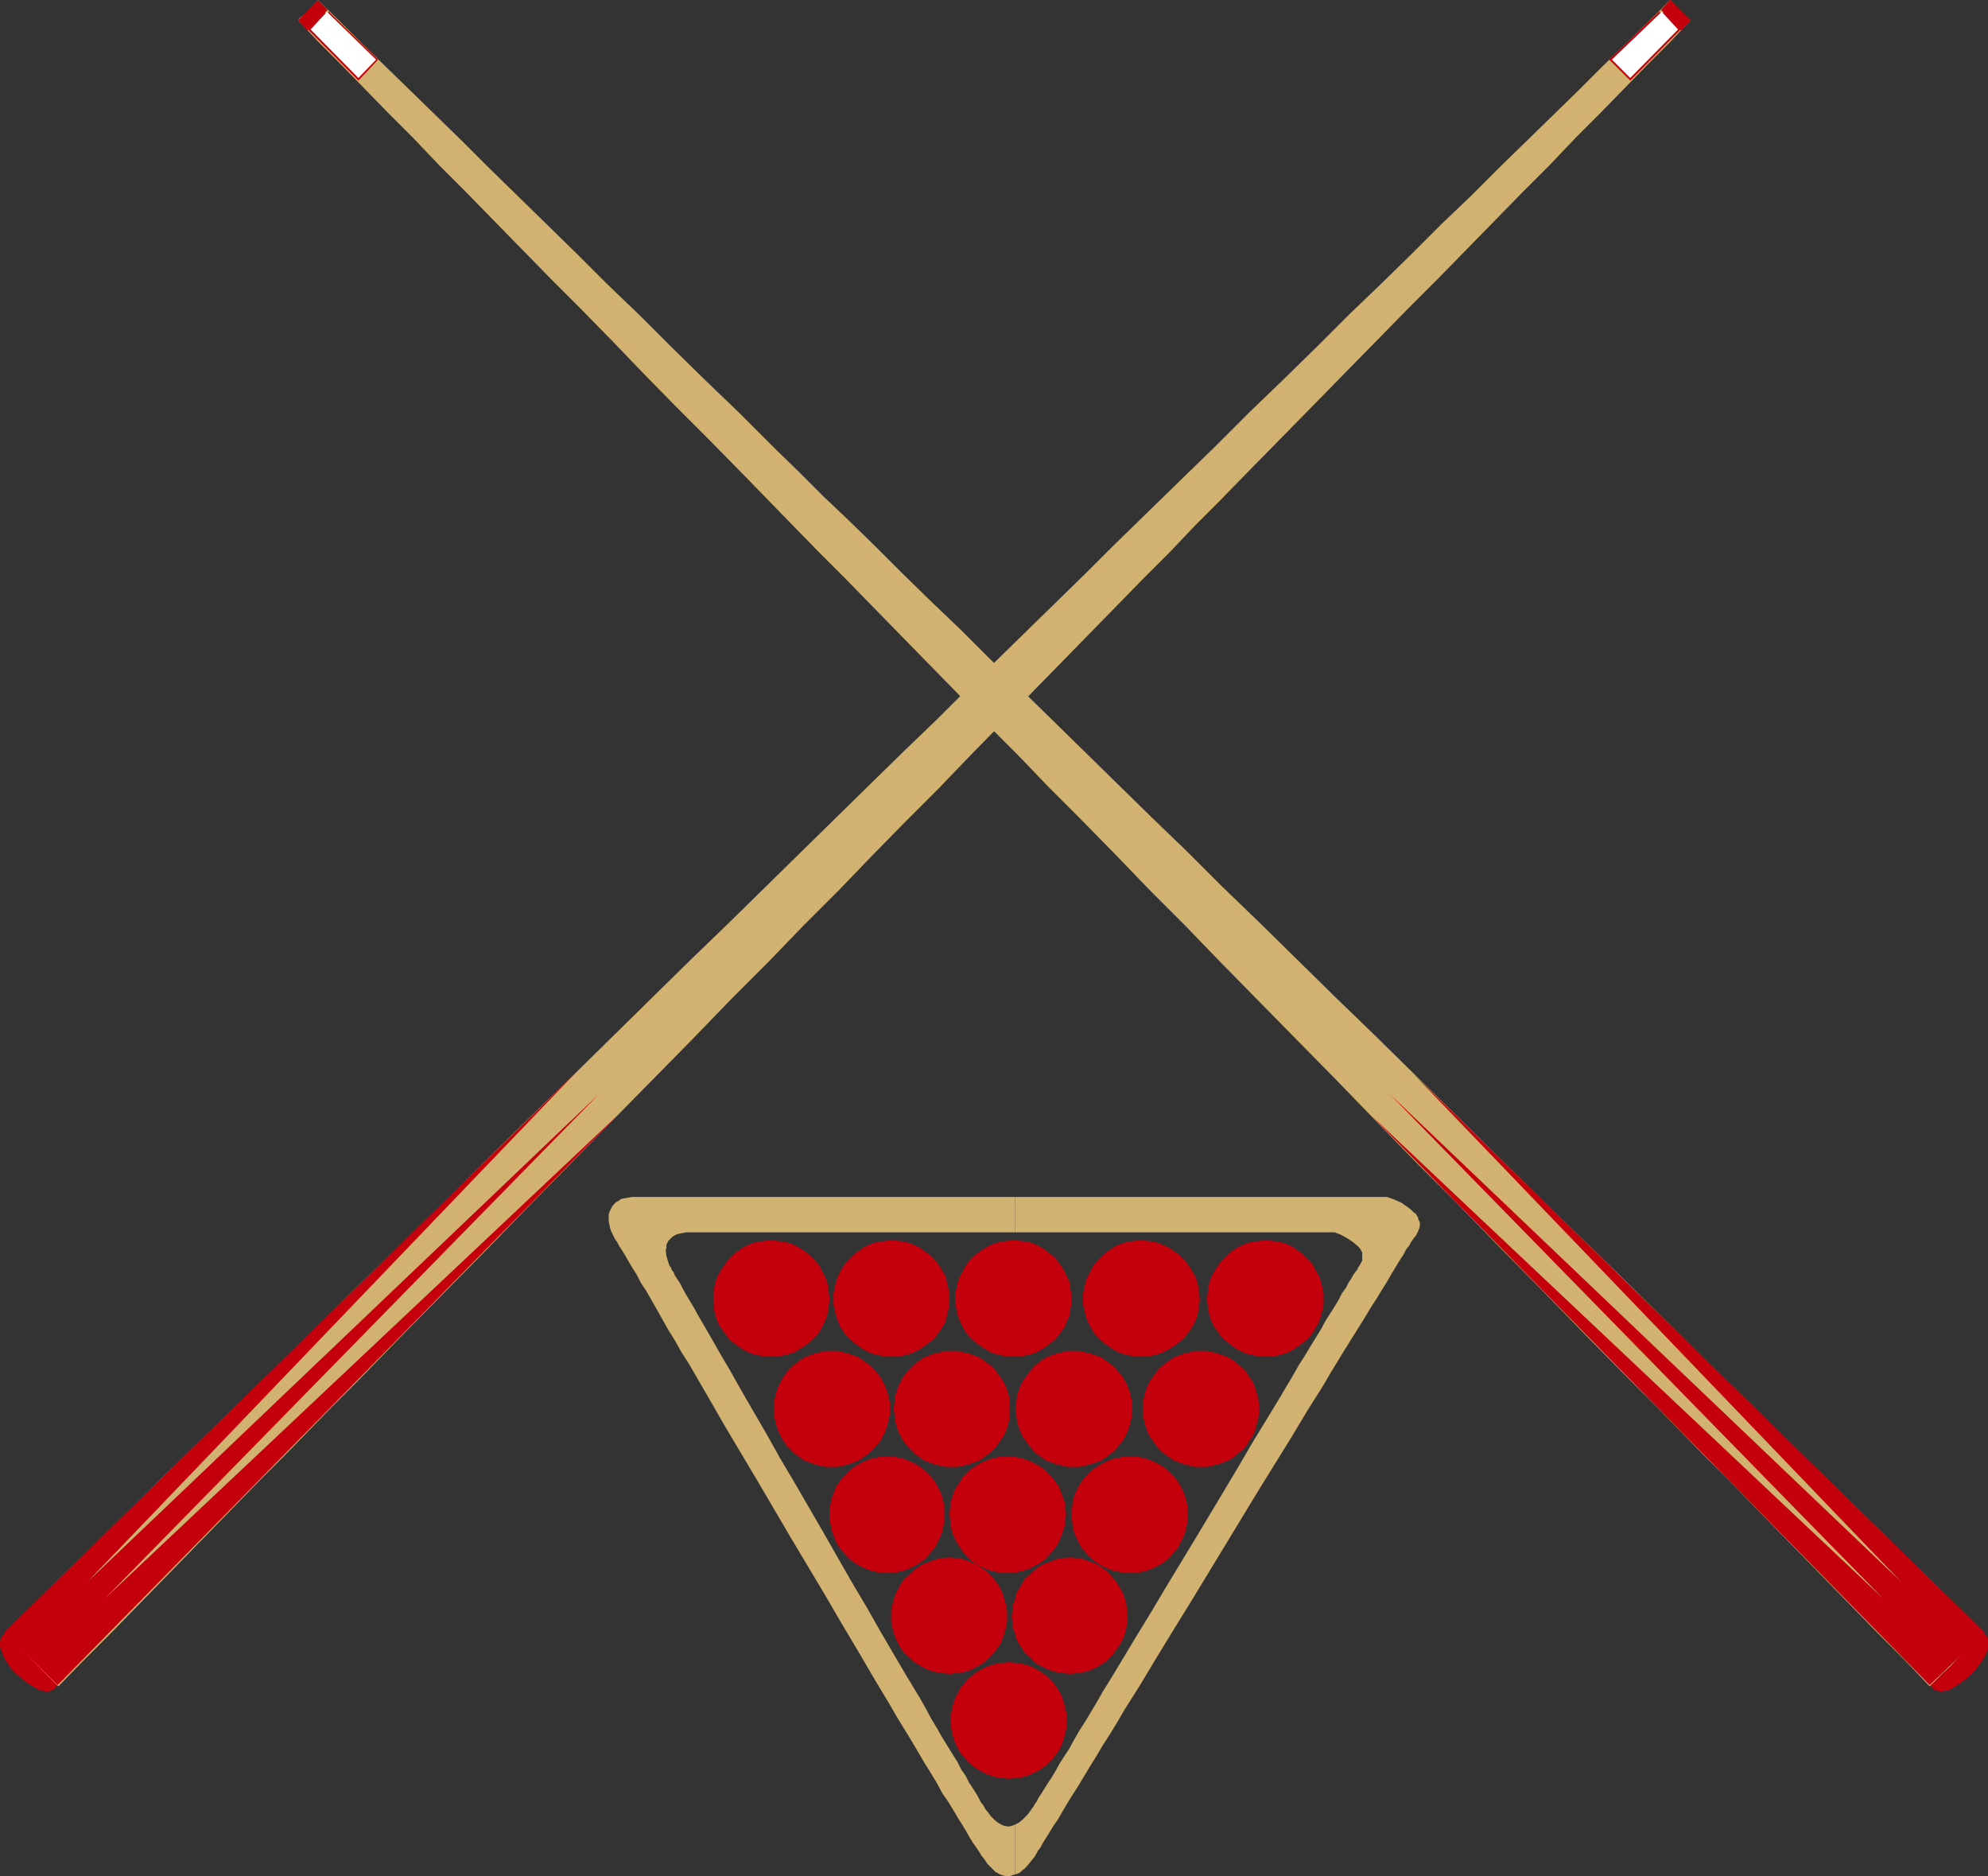<?xml version="1.0" encoding="UTF-8" standalone="no"?>
<svg
   version="1.0"
   width="129.724mm"
   height="122.431mm"
   id="svg29"
   sodipodi:docname="Equipment 08.wmf"
   xmlns:inkscape="http://www.inkscape.org/namespaces/inkscape"
   xmlns:sodipodi="http://sodipodi.sourceforge.net/DTD/sodipodi-0.dtd"
   xmlns="http://www.w3.org/2000/svg"
   xmlns:svg="http://www.w3.org/2000/svg">
  <rect width="100%" height="100%" fill="#333333" stroke="none"/>
  <sodipodi:namedview
     id="namedview29"
     pagecolor="#ffffff"
     bordercolor="#000000"
     borderopacity="0.25"
     inkscape:showpageshadow="2"
     inkscape:pageopacity="0.0"
     inkscape:pagecheckerboard="0"
     inkscape:deskcolor="#d1d1d1"
     inkscape:document-units="mm" />
  <defs
     id="defs1">
    <pattern
       id="WMFhbasepattern"
       patternUnits="userSpaceOnUse"
       width="6"
       height="6"
       x="0"
       y="0" />
  </defs>
  <path
     style="fill:#d1b270;fill-opacity:1;fill-rule:evenodd;stroke:none"
     d="m 250.318,449.969 v 12.279 l 0.646,-0.162 0.646,-0.323 0.485,-0.485 0.646,-0.485 1.131,-1.293 1.293,-1.616 0.162,-0.323 0.323,-0.485 0.323,-0.646 0.646,-0.808 0.485,-0.969 0.808,-1.293 0.808,-1.293 0.97,-1.616 1.131,-1.616 1.131,-1.939 1.131,-1.939 1.293,-2.1 1.454,-2.262 1.454,-2.424 1.454,-2.424 1.616,-2.585 1.616,-2.747 1.778,-2.747 1.778,-2.908 1.778,-3.07 3.878,-6.14 3.878,-6.463 4.04,-6.624 4.202,-6.786 16.968,-27.951 4.202,-6.786 4.202,-6.786 3.878,-6.463 3.878,-6.14 1.778,-3.07 3.555,-5.816 1.616,-2.585 1.616,-2.585 1.616,-2.585 1.454,-2.424 1.454,-2.262 1.293,-2.1 1.293,-2.1 1.131,-1.939 0.97,-1.616 0.97,-1.616 0.97,-1.454 0.646,-1.293 0.808,-0.969 0.485,-0.969 0.485,-0.646 0.323,-0.485 0.323,-0.323 0.485,-0.969 0.323,-0.808 0.162,-0.646 v -0.808 l -0.323,-0.646 -0.162,-0.646 -0.485,-0.808 -0.646,-0.485 -0.646,-0.646 -0.646,-0.485 -1.616,-1.131 -1.778,-0.808 -1.778,-0.646 h -91.789 v 8.725 h 78.861 l 1.616,0.646 1.454,0.808 1.454,0.969 1.131,0.969 0.485,0.485 0.323,0.485 0.323,0.646 v 0.646 0.485 0.808 l -0.323,0.646 -0.485,0.808 -0.162,0.162 -0.162,0.485 -0.485,0.646 -0.485,0.646 -0.646,1.131 -0.646,0.969 -0.646,1.293 -0.97,1.293 -0.808,1.616 -0.97,1.616 -1.131,1.777 -1.131,1.777 -1.131,2.1 -1.293,2.1 -1.293,2.1 -1.454,2.424 -1.454,2.262 -1.454,2.585 -1.454,2.424 -1.616,2.747 -3.232,5.332 -3.555,5.816 -3.394,5.816 -3.555,5.978 -7.272,12.118 -7.434,12.279 -3.555,5.978 -3.555,5.816 -3.394,5.655 -3.232,5.332 -1.616,2.585 -1.454,2.585 -1.454,2.424 -1.454,2.424 -1.454,2.262 -1.293,2.262 -1.131,2.1 -1.293,1.939 -1.131,1.777 -0.97,1.777 -0.97,1.616 -0.97,1.454 -0.808,1.293 -0.808,1.293 -0.646,0.969 -0.485,0.969 -0.485,0.646 -0.323,0.646 -0.323,0.323 -0.162,0.323 -0.97,1.293 -1.131,1.131 -0.97,0.808 z"
     id="path1" />
  <path
     style="fill:#d1b270;fill-opacity:1;fill-rule:evenodd;stroke:none"
     d="m 250.318,303.911 v -8.725 h -94.374 l -0.97,0.162 -0.97,0.162 -0.808,0.162 -0.646,0.485 -0.646,0.323 -0.485,0.485 -0.485,0.646 -0.323,0.646 -0.323,0.646 -0.162,0.646 v 0.808 0.808 l 0.323,1.616 0.323,0.969 0.485,0.969 v 0 l 0.162,0.323 0.323,0.646 0.485,0.646 0.485,0.969 0.646,0.969 0.808,1.293 0.808,1.454 0.97,1.616 1.131,1.777 0.97,1.939 1.293,1.939 1.293,2.262 1.293,2.262 1.454,2.585 1.454,2.585 1.616,2.585 1.616,2.908 1.778,2.747 1.778,3.07 1.778,3.07 1.778,3.07 3.717,6.463 4.04,6.786 4.04,6.786 8.242,14.056 8.403,14.056 4.04,6.947 4.04,6.786 3.878,6.624 3.878,6.463 1.778,3.07 1.778,2.908 1.778,2.908 1.616,2.747 1.616,2.747 1.616,2.585 1.454,2.424 1.293,2.424 1.454,2.1 1.293,2.1 1.131,1.939 1.131,1.777 0.97,1.616 0.808,1.454 0.808,1.293 0.808,1.131 0.646,0.969 0.485,0.808 0.323,0.485 0.323,0.323 0.97,1.454 0.97,0.969 0.97,0.969 1.131,0.646 0.97,0.323 0.97,0.162 0.808,-0.162 0.97,-0.323 v -12.279 l -0.808,0.323 -0.808,0.162 -0.97,-0.162 -0.808,-0.323 -0.808,-0.485 -0.808,-0.646 -0.97,-0.969 -0.808,-1.131 -0.323,-0.323 -0.323,-0.485 -0.323,-0.646 -0.646,-0.808 -0.485,-0.969 -0.646,-1.131 -0.808,-1.293 -0.97,-1.454 -0.808,-1.616 -1.131,-1.616 -0.97,-1.939 -1.131,-1.777 -1.293,-2.1 -1.293,-2.1 -1.293,-2.262 -1.454,-2.424 -1.293,-2.424 -1.454,-2.585 -3.232,-5.332 -3.232,-5.493 -3.394,-5.816 -3.394,-5.978 -3.555,-5.978 -7.11,-12.441 -7.11,-12.279 -3.555,-5.978 -3.232,-5.816 -3.394,-5.816 -3.07,-5.332 -1.454,-2.585 -1.454,-2.585 -1.454,-2.424 -1.293,-2.262 -1.293,-2.262 -1.293,-2.262 -1.131,-1.939 -1.131,-1.939 -0.97,-1.777 -0.97,-1.616 -0.97,-1.616 -0.808,-1.454 -0.646,-1.293 -0.646,-0.969 -0.646,-0.969 -0.323,-0.808 -0.485,-0.646 -0.162,-0.485 -0.162,-0.323 h -0.162 l -0.323,-0.969 -0.485,-1.616 -0.162,-1.454 0.162,-0.485 v -0.808 l 0.485,-0.969 0.485,-0.485 0.485,-0.485 0.485,-0.323 0.646,-0.323 0.646,-0.162 0.808,-0.162 0.808,-0.162 z"
     id="path2" />
  <path
     style="fill:#c4000c;fill-opacity:1;fill-rule:evenodd;stroke:none"
     d="m 248.864,409.9 1.454,0.162 1.454,0.162 1.293,0.323 1.293,0.485 1.293,0.646 1.131,0.646 1.131,0.808 0.97,0.969 0.97,0.969 0.808,1.131 0.808,1.293 0.485,1.131 0.485,1.454 0.323,1.293 0.323,1.616 v 1.454 1.454 l -0.323,1.293 -0.323,1.454 -0.485,1.293 -0.485,1.293 -0.808,1.131 -0.808,1.131 -0.97,0.969 -0.97,0.969 -1.131,0.808 -1.131,0.646 -1.293,0.646 -1.293,0.485 -1.293,0.323 -1.454,0.162 -1.454,0.162 -1.454,-0.162 -1.454,-0.162 -1.293,-0.323 -1.293,-0.485 -1.293,-0.646 -1.131,-0.646 -1.131,-0.808 -1.131,-0.969 -0.808,-0.969 -0.97,-1.131 -0.646,-1.131 -0.646,-1.293 -0.485,-1.293 -0.323,-1.454 -0.323,-1.293 v -1.454 -1.454 l 0.323,-1.616 0.323,-1.293 0.485,-1.454 0.646,-1.131 0.646,-1.293 0.97,-1.131 0.808,-0.969 1.131,-0.969 1.131,-0.808 1.131,-0.646 1.293,-0.646 1.293,-0.485 1.293,-0.323 1.454,-0.162 z"
     id="path3" />
  <path
     style="fill:#c4000c;fill-opacity:1;fill-rule:evenodd;stroke:none"
     d="m 234.158,384.049 1.454,0.162 1.454,0.162 1.454,0.485 1.131,0.485 1.293,0.485 1.131,0.808 1.131,0.808 0.97,0.969 0.97,0.969 0.808,1.131 0.808,1.293 0.485,1.131 0.485,1.454 0.323,1.293 0.323,1.454 v 1.454 1.454 l -0.323,1.454 -0.323,1.293 -0.485,1.293 -0.485,1.293 -0.808,1.131 -0.808,1.131 -0.97,0.969 -0.97,0.969 -1.131,0.808 -1.131,0.646 -1.293,0.646 -1.131,0.485 -1.454,0.323 -1.454,0.162 -1.454,0.162 -1.454,-0.162 -1.293,-0.162 -1.454,-0.323 -1.293,-0.485 -1.293,-0.646 -1.131,-0.646 -1.131,-0.808 -0.97,-0.969 -1.131,-0.969 -0.808,-1.131 -0.646,-1.131 -0.646,-1.293 -0.485,-1.293 -0.323,-1.293 -0.323,-1.454 v -1.454 -1.454 l 0.323,-1.454 0.323,-1.293 0.485,-1.454 0.646,-1.131 0.646,-1.293 0.808,-1.131 1.131,-0.969 0.97,-0.969 1.131,-0.808 1.131,-0.808 1.293,-0.485 1.293,-0.485 1.454,-0.485 1.293,-0.162 z"
     id="path4" />
  <path
     style="fill:#c4000c;fill-opacity:1;fill-rule:evenodd;stroke:none"
     d="m 218.806,359.167 h 1.454 l 1.454,0.323 1.293,0.323 1.293,0.485 1.293,0.646 1.131,0.646 1.131,0.808 0.97,0.969 0.97,0.969 0.808,1.131 0.646,1.131 0.646,1.293 0.485,1.293 0.323,1.293 0.162,1.454 0.162,1.454 -0.162,1.454 -0.162,1.454 -0.323,1.454 -0.485,1.293 -0.646,1.293 -0.646,1.293 -0.808,0.969 -0.97,1.131 -0.97,0.969 -1.131,0.808 -1.131,0.646 -1.293,0.646 -1.293,0.485 -1.293,0.323 -1.454,0.323 h -1.454 -1.454 l -1.454,-0.323 -1.293,-0.323 -1.293,-0.485 -1.293,-0.646 -1.131,-0.646 -1.131,-0.808 -0.97,-0.969 -0.97,-1.131 -0.808,-0.969 -0.808,-1.293 -0.485,-1.293 -0.485,-1.293 -0.323,-1.454 -0.323,-1.454 v -1.454 -1.454 l 0.323,-1.454 0.323,-1.293 0.485,-1.293 0.485,-1.293 0.808,-1.131 0.808,-1.131 1.939,-1.939 1.131,-0.808 1.131,-0.646 1.293,-0.646 1.293,-0.485 1.293,-0.323 1.454,-0.323 z"
     id="path5" />
  <path
     style="fill:#c4000c;fill-opacity:1;fill-rule:evenodd;stroke:none"
     d="m 205.07,333.155 h 1.454 l 1.454,0.323 1.293,0.323 1.293,0.485 1.293,0.485 1.131,0.808 1.131,0.808 1.131,0.969 0.808,0.969 0.97,1.131 0.646,1.131 0.646,1.293 0.485,1.293 0.323,1.293 0.323,1.454 v 1.454 1.454 l -0.323,1.454 -0.323,1.293 -0.485,1.454 -0.646,1.293 -0.646,1.131 -0.97,1.131 -0.808,0.969 -1.131,0.969 -1.131,0.808 -1.131,0.808 -1.293,0.485 -1.293,0.485 -1.293,0.323 -1.454,0.323 h -1.454 -1.454 l -1.454,-0.323 -1.293,-0.323 -1.293,-0.485 -1.293,-0.485 -1.131,-0.808 -1.131,-0.808 -0.97,-0.969 -0.97,-0.969 -0.808,-1.131 -0.646,-1.131 -0.646,-1.293 -0.485,-1.454 -0.323,-1.293 -0.323,-1.454 v -1.454 -1.454 l 0.323,-1.454 0.323,-1.293 0.485,-1.293 0.646,-1.293 0.646,-1.131 0.808,-1.131 0.97,-0.969 0.97,-0.969 1.131,-0.808 1.131,-0.808 1.293,-0.485 1.293,-0.485 1.293,-0.323 1.454,-0.323 z"
     id="path6" />
  <path
     style="fill:#c4000c;fill-opacity:1;fill-rule:evenodd;stroke:none"
     d="m 190.041,305.849 1.454,0.162 1.616,0.162 1.293,0.323 1.454,0.485 1.131,0.646 1.293,0.808 1.131,0.808 0.97,0.969 0.97,0.969 0.808,1.131 0.646,1.293 0.646,1.131 0.485,1.293 0.323,1.454 0.162,1.454 0.162,1.454 -0.162,1.454 -0.162,1.293 -0.323,1.454 -0.485,1.293 -0.646,1.293 -0.646,1.131 -0.808,1.131 -0.97,0.969 -0.97,0.808 -1.131,0.808 -1.293,0.808 -1.131,0.646 -1.454,0.485 -1.293,0.323 -1.616,0.162 h -1.454 -1.454 l -1.293,-0.162 -1.454,-0.323 -1.293,-0.485 -1.293,-0.646 -1.131,-0.808 -1.131,-0.808 -0.97,-0.808 -0.808,-0.969 -0.808,-1.131 -0.808,-1.131 -0.646,-1.293 -0.485,-1.293 -0.323,-1.454 -0.162,-1.293 v -1.454 -1.454 l 0.162,-1.454 0.323,-1.454 0.485,-1.293 0.646,-1.131 0.808,-1.293 0.808,-1.131 0.808,-0.969 0.97,-0.969 1.131,-0.808 1.131,-0.808 1.293,-0.646 1.293,-0.485 1.454,-0.323 1.293,-0.162 z"
     id="path7" />
  <path
     style="fill:#c4000c;fill-opacity:1;fill-rule:evenodd;stroke:none"
     d="m 278.76,359.167 h 1.454 l 1.454,0.323 1.293,0.323 1.293,0.485 1.293,0.646 1.131,0.646 1.131,0.808 0.97,0.969 0.97,0.969 0.808,1.131 0.646,1.131 0.646,1.293 0.485,1.293 0.323,1.293 0.323,1.454 v 1.454 1.454 l -0.323,1.454 -0.323,1.454 -0.485,1.293 -0.646,1.293 -0.646,1.293 -0.808,0.969 -0.97,1.131 -0.97,0.969 -1.131,0.808 -1.131,0.646 -1.293,0.646 -1.293,0.485 -1.293,0.323 -1.454,0.323 h -1.454 -1.454 l -1.454,-0.323 -1.454,-0.323 -1.293,-0.485 -1.293,-0.646 -1.131,-0.646 -1.131,-0.808 -1.131,-0.969 -0.808,-1.131 -0.97,-0.969 -0.646,-1.293 -0.646,-1.293 -0.485,-1.293 -0.323,-1.454 -0.162,-1.454 -0.162,-1.454 0.162,-1.454 0.162,-1.454 0.323,-1.293 0.485,-1.293 0.646,-1.293 0.646,-1.131 0.97,-1.131 0.808,-0.969 1.131,-0.969 1.131,-0.808 1.131,-0.646 1.293,-0.646 1.293,-0.485 1.454,-0.323 1.454,-0.323 z"
     id="path8" />
  <path
     style="fill:#c4000c;fill-opacity:1;fill-rule:evenodd;stroke:none"
     d="m 264.7,333.155 h 1.454 l 1.454,0.323 1.293,0.323 1.454,0.485 1.293,0.485 1.131,0.808 1.131,0.808 1.131,0.969 0.808,0.969 0.97,1.131 0.646,1.131 0.646,1.293 0.485,1.293 0.323,1.293 0.323,1.454 v 1.454 1.454 l -0.323,1.454 -0.323,1.293 -0.485,1.454 -0.646,1.293 -0.646,1.131 -0.97,1.131 -0.808,0.969 -1.131,0.969 -1.131,0.808 -1.131,0.808 -1.293,0.485 -1.454,0.485 -1.293,0.323 -1.454,0.323 h -1.454 -1.454 l -1.293,-0.323 -1.454,-0.323 -1.293,-0.485 -1.293,-0.485 -1.131,-0.808 -1.131,-0.808 -0.97,-0.969 -0.808,-0.969 -0.808,-1.131 -0.808,-1.131 -0.646,-1.293 -0.485,-1.454 -0.323,-1.293 -0.162,-1.454 -0.162,-1.454 0.162,-1.454 0.162,-1.454 0.323,-1.293 0.485,-1.293 0.646,-1.293 0.808,-1.131 0.808,-1.131 0.808,-0.969 0.97,-0.969 1.131,-0.808 1.131,-0.808 1.293,-0.485 1.293,-0.485 1.454,-0.323 1.293,-0.323 z"
     id="path9" />
  <path
     style="fill:#c4000c;fill-opacity:1;fill-rule:evenodd;stroke:none"
     d="m 249.995,305.849 1.616,0.162 1.293,0.162 1.454,0.323 1.293,0.485 1.131,0.646 1.293,0.808 0.97,0.808 1.131,0.969 0.808,0.969 0.808,1.131 0.808,1.293 0.485,1.131 0.646,1.293 0.162,1.454 0.323,1.454 v 1.454 1.454 l -0.323,1.293 -0.162,1.454 -0.646,1.293 -0.485,1.293 -0.808,1.131 -0.808,1.131 -0.808,0.969 -1.131,0.808 -0.97,0.808 -1.293,0.808 -1.131,0.646 -1.293,0.485 -1.454,0.323 -1.293,0.162 h -1.616 -1.454 l -1.454,-0.162 -1.293,-0.323 -1.454,-0.485 -1.131,-0.646 -1.293,-0.808 -1.131,-0.808 -0.97,-0.808 -0.97,-0.969 -0.808,-1.131 -0.646,-1.131 -0.646,-1.293 -0.485,-1.293 -0.323,-1.454 -0.323,-1.293 v -1.454 -1.454 l 0.323,-1.454 0.323,-1.454 0.485,-1.293 0.646,-1.131 0.646,-1.293 0.808,-1.131 0.97,-0.969 0.97,-0.969 1.131,-0.808 1.293,-0.808 1.131,-0.646 1.454,-0.485 1.293,-0.323 1.454,-0.162 z"
     id="path10" />
  <path
     style="fill:#c4000c;fill-opacity:1;fill-rule:evenodd;stroke:none"
     d="m 296.212,333.155 h 1.454 l 1.454,0.323 1.293,0.323 1.293,0.485 1.293,0.485 1.293,0.808 0.97,0.808 1.131,0.969 0.97,0.969 0.646,1.131 0.808,1.131 0.646,1.293 0.323,1.293 0.485,1.293 0.162,1.454 0.162,1.454 -0.162,1.454 -0.162,1.454 -0.485,1.293 -0.323,1.454 -0.646,1.293 -0.808,1.131 -0.646,1.131 -0.97,0.969 -1.131,0.969 -0.97,0.808 -1.293,0.808 -1.293,0.485 -1.293,0.485 -1.293,0.323 -1.454,0.323 h -1.454 -1.454 l -1.293,-0.323 -1.454,-0.323 -1.293,-0.485 -1.293,-0.485 -1.131,-0.808 -1.131,-0.808 -1.131,-0.969 -0.808,-0.969 -0.808,-1.131 -0.808,-1.131 -0.646,-1.293 -0.485,-1.454 -0.323,-1.293 -0.323,-1.454 v -1.454 -1.454 l 0.323,-1.454 0.323,-1.293 0.485,-1.293 0.646,-1.293 0.808,-1.131 0.808,-1.131 0.808,-0.969 1.131,-0.969 1.131,-0.808 1.131,-0.808 1.293,-0.485 1.293,-0.485 1.454,-0.323 1.293,-0.323 z"
     id="path11" />
  <path
     style="fill:#c4000c;fill-opacity:1;fill-rule:evenodd;stroke:none"
     d="m 281.345,305.849 1.454,0.162 1.454,0.162 1.293,0.323 1.293,0.485 1.293,0.646 1.293,0.808 1.131,0.808 0.97,0.969 0.97,0.969 0.808,1.131 0.808,1.293 0.646,1.131 0.485,1.293 0.323,1.454 0.162,1.454 0.162,1.454 -0.162,1.454 -0.162,1.293 -0.323,1.454 -0.485,1.293 -0.646,1.293 -0.808,1.131 -0.808,1.131 -0.97,0.969 -0.97,0.808 -1.131,0.808 -1.293,0.808 -1.293,0.646 -1.293,0.485 -1.293,0.323 -1.454,0.162 h -1.454 -1.454 l -1.293,-0.162 -1.454,-0.323 -1.293,-0.485 -1.293,-0.646 -1.131,-0.808 -1.131,-0.808 -0.97,-0.808 -0.97,-0.969 -0.808,-1.131 -0.646,-1.131 -0.646,-1.293 -0.485,-1.293 -0.323,-1.454 -0.323,-1.293 v -1.454 -1.454 l 0.323,-1.454 0.323,-1.454 0.485,-1.293 0.646,-1.131 0.646,-1.293 0.808,-1.131 0.97,-0.969 0.97,-0.969 1.131,-0.808 1.131,-0.808 1.293,-0.646 1.293,-0.485 1.454,-0.323 1.293,-0.162 z"
     id="path12" />
  <path
     style="fill:#c4000c;fill-opacity:1;fill-rule:evenodd;stroke:none"
     d="m 312.211,305.849 1.454,0.162 1.454,0.162 1.293,0.323 1.293,0.485 1.293,0.646 1.131,0.808 1.131,0.808 0.97,0.969 0.97,0.969 0.808,1.131 0.646,1.293 0.646,1.131 0.485,1.293 0.323,1.454 0.323,1.454 v 1.454 1.454 l -0.323,1.293 -0.323,1.454 -0.485,1.293 -0.646,1.293 -0.646,1.131 -0.808,1.131 -0.97,0.969 -0.97,0.808 -1.131,0.808 -1.131,0.808 -1.293,0.646 -1.293,0.485 -1.293,0.323 -1.454,0.162 h -1.454 -1.454 l -1.454,-0.162 -1.454,-0.323 -1.293,-0.485 -1.293,-0.646 -1.293,-0.808 -0.97,-0.808 -0.97,-0.808 -0.97,-0.969 -0.808,-1.131 -0.808,-1.131 -0.646,-1.293 -0.485,-1.293 -0.323,-1.454 -0.162,-1.293 -0.162,-1.454 0.162,-1.454 0.162,-1.454 0.323,-1.454 0.485,-1.293 0.646,-1.131 0.808,-1.293 0.808,-1.131 0.97,-0.969 0.97,-0.969 0.97,-0.808 1.293,-0.808 1.293,-0.646 1.293,-0.485 1.454,-0.323 1.454,-0.162 z"
     id="path13" />
  <path
     style="fill:#c4000c;fill-opacity:1;fill-rule:evenodd;stroke:none"
     d="m 263.892,384.049 1.454,0.162 1.293,0.162 1.454,0.485 1.293,0.485 1.293,0.485 1.131,0.808 1.131,0.808 0.97,0.969 0.808,0.969 0.808,1.131 0.808,1.293 0.646,1.131 0.485,1.454 0.323,1.293 0.162,1.454 0.162,1.454 -0.162,1.454 -0.162,1.454 -0.323,1.293 -0.485,1.293 -0.646,1.293 -0.808,1.131 -0.808,1.131 -0.808,0.969 -0.97,0.969 -1.131,0.808 -1.131,0.646 -1.293,0.646 -1.293,0.485 -1.454,0.323 -1.293,0.162 -1.454,0.162 -1.454,-0.162 -1.454,-0.162 -1.293,-0.323 -1.293,-0.485 -1.293,-0.646 -1.293,-0.646 -0.97,-0.808 -0.97,-0.969 -1.131,-0.969 -0.646,-1.131 -0.808,-1.131 -0.646,-1.293 -0.323,-1.293 -0.485,-1.293 -0.162,-1.454 -0.162,-1.454 0.162,-1.454 0.162,-1.454 0.485,-1.293 0.323,-1.454 0.646,-1.131 0.808,-1.293 0.646,-1.131 1.131,-0.969 0.97,-0.969 0.97,-0.808 1.293,-0.808 1.293,-0.485 1.293,-0.485 1.293,-0.485 1.454,-0.162 z"
     id="path14" />
  <path
     style="fill:#c4000c;fill-opacity:1;fill-rule:evenodd;stroke:none"
     d="m 248.379,359.167 h 1.454 l 1.454,0.323 1.293,0.323 1.454,0.485 1.131,0.646 1.293,0.646 1.131,0.808 0.97,0.969 0.97,0.969 0.808,1.131 0.808,1.131 0.485,1.293 0.485,1.293 0.485,1.293 0.162,1.454 0.162,1.454 -0.162,1.454 -0.162,1.454 -0.485,1.454 -0.485,1.293 -0.485,1.293 -0.808,1.293 -0.808,0.969 -0.97,1.131 -0.97,0.969 -1.131,0.808 -1.293,0.646 -1.131,0.646 -1.454,0.485 -1.293,0.323 -1.454,0.323 h -1.454 -1.454 l -1.454,-0.323 -1.293,-0.323 -1.293,-0.485 -1.293,-0.646 -1.131,-0.646 -1.131,-0.808 -0.97,-0.969 -0.97,-1.131 -0.646,-0.969 -0.808,-1.293 -0.646,-1.293 -0.485,-1.293 -0.323,-1.454 -0.162,-1.454 -0.162,-1.454 0.162,-1.454 0.162,-1.454 0.323,-1.293 0.485,-1.293 0.646,-1.293 0.808,-1.131 0.646,-1.131 0.97,-0.969 0.97,-0.969 1.131,-0.808 1.131,-0.646 1.293,-0.646 1.293,-0.485 1.293,-0.323 1.454,-0.323 z"
     id="path15" />
  <path
     style="fill:#c4000c;fill-opacity:1;fill-rule:evenodd;stroke:none"
     d="m 234.643,333.155 h 1.454 l 1.454,0.323 1.454,0.323 1.293,0.485 1.293,0.485 1.131,0.808 1.131,0.808 1.131,0.969 0.808,0.969 0.808,1.131 0.808,1.131 0.646,1.293 0.485,1.293 0.323,1.293 0.162,1.454 v 1.454 1.454 l -0.162,1.454 -0.323,1.293 -0.485,1.454 -0.646,1.293 -0.808,1.131 -0.808,1.131 -0.808,0.969 -1.131,0.969 -1.131,0.808 -1.131,0.808 -1.293,0.485 -1.293,0.485 -1.454,0.323 -1.454,0.323 h -1.454 -1.454 l -1.293,-0.323 -1.454,-0.323 -1.293,-0.485 -1.293,-0.485 -1.131,-0.808 -1.131,-0.808 -0.97,-0.969 -0.97,-0.969 -0.808,-1.131 -0.646,-1.131 -0.646,-1.293 -0.485,-1.454 -0.323,-1.293 -0.162,-1.454 -0.162,-1.454 0.162,-1.454 0.162,-1.454 0.323,-1.293 0.485,-1.293 0.646,-1.293 0.646,-1.131 0.808,-1.131 0.97,-0.969 0.97,-0.969 1.131,-0.808 1.131,-0.808 1.293,-0.485 1.293,-0.485 1.454,-0.323 1.293,-0.323 z"
     id="path16" />
  <path
     style="fill:#c4000c;fill-opacity:1;fill-rule:evenodd;stroke:none"
     d="m 219.937,305.849 1.454,0.162 1.454,0.162 1.293,0.323 1.293,0.485 1.293,0.646 1.131,0.808 1.131,0.808 1.131,0.969 0.808,0.969 0.808,1.131 0.808,1.293 0.646,1.131 0.323,1.293 0.323,1.454 0.323,1.454 v 1.454 1.454 l -0.323,1.293 -0.323,1.454 -0.323,1.293 -0.646,1.293 -0.808,1.131 -0.808,1.131 -0.808,0.969 -1.131,0.808 -1.131,0.808 -1.131,0.808 -1.293,0.646 -1.293,0.485 -1.293,0.323 -1.454,0.162 h -1.454 -1.454 l -1.454,-0.162 -1.454,-0.323 -1.293,-0.485 -1.293,-0.646 -1.131,-0.808 -1.131,-0.808 -0.97,-0.808 -0.97,-0.969 -0.808,-1.131 -0.808,-1.131 -0.485,-1.293 -0.485,-1.293 -0.323,-1.454 -0.323,-1.293 v -1.454 -1.454 l 0.323,-1.454 0.323,-1.454 0.485,-1.293 0.485,-1.131 0.808,-1.293 0.808,-1.131 0.97,-0.969 0.97,-0.969 1.131,-0.808 1.131,-0.808 1.293,-0.646 1.293,-0.485 1.454,-0.323 1.454,-0.162 z"
     id="path17" />
  <path
     style="fill:#c4000c;fill-opacity:1;fill-rule:evenodd;stroke:none"
     d="m 0.646,403.275 0.323,-0.323 0.485,-0.162 0.485,-0.162 h 0.485 l 0.97,0.162 1.293,0.323 1.293,0.646 1.454,0.808 1.293,0.969 1.454,1.293 1.131,1.454 1.131,1.293 0.808,1.454 0.646,1.293 0.323,1.293 v 0.969 0.485 l -0.162,0.485 -0.323,0.485 -0.162,0.323 -0.485,0.323 -0.323,0.162 -0.485,0.162 -0.485,0.162 -1.131,-0.162 L 9.534,416.686 8.08,415.878 6.787,415.07 5.333,413.939 4.04,412.808 2.747,411.515 1.778,410.061 0.97,408.769 0.485,407.476 0,406.184 v -1.131 l 0.162,-0.969 0.323,-0.485 z"
     id="path18" />
  <path
     style="fill:#d1b270;fill-opacity:1;fill-rule:evenodd;stroke:none"
     d="m 1.131,402.629 6.626,-6.463 6.464,-6.463 6.464,-6.301 6.464,-6.301 6.302,-6.14 6.141,-6.14 6.141,-5.978 6.141,-5.978 6.141,-5.978 5.979,-5.816 5.979,-5.816 11.635,-11.471 5.656,-5.655 11.312,-10.987 10.989,-10.664 10.666,-10.664 10.504,-10.34 10.342,-10.017 10.019,-9.856 9.696,-9.533 9.534,-9.371 9.373,-9.048 9.05,-8.886 8.888,-8.725 8.565,-8.402 8.403,-8.24 8.242,-8.078 8.08,-7.755 7.595,-7.594 7.595,-7.432 7.434,-7.271 7.11,-6.947 6.949,-6.786 6.626,-6.624 6.626,-6.463 6.302,-6.14 6.302,-6.14 5.979,-5.816 8.565,-8.563 8.565,-8.24 8.242,-8.078 7.918,-7.917 7.918,-7.594 7.595,-7.432 7.272,-7.271 7.272,-6.947 6.787,-6.786 6.787,-6.624 6.464,-6.301 6.302,-6.14 5.979,-5.978 5.818,-5.655 5.656,-5.493 L 411.918,0 l 1.131,1.293 1.293,1.454 1.293,1.131 1.293,1.131 -5.171,5.493 -5.494,5.493 -5.656,5.816 -5.979,6.14 -6.141,6.14 -6.302,6.624 -6.626,6.624 -6.787,6.947 -6.949,7.109 -7.272,7.432 -7.434,7.432 -7.595,7.755 -7.918,8.078 -8.08,8.24 -8.242,8.402 -8.565,8.725 -5.818,5.978 -6.141,6.14 -6.141,6.463 -6.464,6.463 -6.626,6.786 -6.787,6.947 -6.949,7.109 -7.272,7.432 -7.434,7.594 -7.595,7.755 -7.757,8.078 -8.08,8.078 -8.242,8.402 -8.403,8.725 -8.726,8.725 -8.888,9.209 -9.211,9.209 -9.211,9.533 -9.696,9.856 -9.858,10.017 -10.019,10.34 -10.181,10.34 -10.504,10.825 -10.827,10.987 -11.15,11.31 -5.494,5.655 -5.656,5.816 -5.818,5.816 -5.818,5.978 -5.818,5.978 -5.979,5.978 -5.979,6.14 -5.979,6.14 -6.141,6.301 -6.141,6.301 -6.302,6.463 -6.302,6.463 -6.464,6.463 -6.464,6.624 -3.394,-3.393 -3.232,-3.231 -3.232,-3.393 -1.778,-1.616 z"
     id="path19" />
  <path
     style="fill:#c4000c;fill-opacity:1;fill-rule:evenodd;stroke:none"
     d="m 410.14,2.585 v 0 l -0.162,-0.162 h -0.323 v 0.162 h -0.162 v 0.162 h -0.162 v 0.323 h 0.162 v 0.162 l 4.04,4.201 V 6.947 L 401.737,18.904 h 0.646 l -4.525,-4.362 v 0.485 L 410.14,3.231 v 0 l 0.162,-0.162 V 2.747 h -0.162 v -0.162 0 l -0.162,-0.162 h -0.323 v 0.162 h -0.162 l -12.605,12.118 5.171,5.17 12.443,-12.602 z"
     id="path20" />
  <path
     style="fill:#ffffff;fill-opacity:1;fill-rule:evenodd;stroke:none"
     d="m 409.817,2.908 4.04,4.362 -11.797,11.956 -4.525,-4.524 z"
     id="path21" />
  <path
     style="fill:#c4000c;fill-opacity:1;fill-rule:evenodd;stroke:none"
     d="M 409.656,2.424 411.918,0 l 5.01,5.009 -2.262,2.585 z"
     id="path22" />
  <path
     style="fill:#c4000c;fill-opacity:1;fill-rule:evenodd;stroke:none"
     d="M 14.221,415.555 152.389,274.99 25.856,394.228 147.702,269.82 21.493,390.188 141.885,264.649 0.97,402.629 Z"
     id="path23" />
  <path
     style="fill:#c4000c;fill-opacity:1;fill-rule:evenodd;stroke:none"
     d="m 489.809,403.275 -0.808,-0.485 -0.485,-0.162 h -0.485 l -1.131,0.162 -1.131,0.323 -1.454,0.646 -1.293,0.808 -1.454,0.969 -1.293,1.293 -1.293,1.454 -0.97,1.293 -0.808,1.454 -0.646,1.293 -0.323,1.293 -0.162,0.969 v 0.485 l 0.162,0.485 0.162,0.485 0.323,0.323 0.323,0.323 0.485,0.162 0.485,0.162 0.485,0.162 1.131,-0.162 1.293,-0.323 1.293,-0.808 1.293,-0.808 1.454,-1.131 1.293,-1.131 1.131,-1.293 1.131,-1.454 0.808,-1.293 0.646,-1.293 0.323,-1.293 v -1.131 -0.969 l -0.323,-0.485 z"
     id="path24" />
  <path
     style="fill:#d1b270;fill-opacity:1;fill-rule:evenodd;stroke:none"
     d="m 489.324,402.629 -6.626,-6.463 -6.464,-6.463 -6.626,-6.301 -6.302,-6.301 -6.302,-6.14 -6.302,-6.14 -6.141,-5.978 -6.141,-5.978 -5.979,-5.978 -5.979,-5.816 -5.979,-5.816 -11.635,-11.471 -5.656,-5.655 -11.312,-10.987 -10.989,-10.664 -10.827,-10.664 -10.504,-10.34 -10.181,-10.017 -10.019,-9.856 -9.858,-9.533 -9.534,-9.371 -9.211,-9.048 -9.211,-8.886 -8.726,-8.725 -8.726,-8.402 -8.403,-8.24 -8.242,-8.078 -7.918,-7.755 -7.757,-7.594 -7.595,-7.432 -7.272,-7.271 -7.272,-6.947 -6.949,-6.786 -6.626,-6.624 -6.626,-6.463 -6.464,-6.14 -6.141,-6.14 -5.979,-5.816 -8.565,-8.563 -8.565,-8.24 -8.242,-8.078 -7.918,-7.917 -7.918,-7.594 -7.434,-7.432 -7.434,-7.271 -7.11,-6.947 -6.949,-6.786 -6.626,-6.624 -6.464,-6.301 -6.302,-6.14 L 95.182,16.48 89.365,10.825 83.87,5.332 78.376,0 l -1.131,1.293 -1.131,1.454 -1.454,1.131 -0.646,0.485 -0.485,0.646 5.171,5.493 5.494,5.493 5.656,5.816 5.979,6.14 6.141,6.14 6.302,6.624 6.626,6.624 6.787,6.947 6.949,7.109 7.272,7.432 7.434,7.432 7.595,7.755 7.757,8.078 8.08,8.24 8.403,8.402 8.565,8.725 5.818,5.978 5.979,6.14 6.302,6.463 6.464,6.463 6.626,6.786 6.787,6.947 6.949,7.109 7.272,7.432 7.272,7.594 7.757,7.755 7.757,8.078 8.08,8.078 8.242,8.402 8.403,8.725 8.726,8.725 8.888,9.209 9.05,9.209 9.373,9.533 9.696,9.856 9.696,10.017 10.019,10.34 10.342,10.34 10.504,10.825 10.827,10.987 10.989,11.31 11.312,11.471 5.818,5.816 5.818,5.978 5.818,5.978 5.979,5.978 5.979,6.14 5.979,6.14 12.282,12.602 6.302,6.463 6.302,6.463 6.464,6.463 6.302,6.624 1.778,-1.777 1.616,-1.616 1.778,-1.616 1.454,-1.616 3.232,-3.393 z"
     id="path25" />
  <path
     style="fill:#c4000c;fill-opacity:1;fill-rule:evenodd;stroke:none"
     d="m 80.8,3.231 0.162,-0.162 v 0 -0.323 0 l -0.162,-0.162 v 0 l -0.162,-0.162 h -0.162 l -0.162,0.162 v 0 L 75.952,7.271 88.395,19.873 93.243,14.703 80.8,2.585 v 0 l -0.162,-0.162 h -0.162 l -0.162,0.162 v 0 L 80.154,2.747 v 0 0.323 0.162 h 0.162 L 92.435,15.026 V 14.541 l -4.363,4.362 H 88.718 L 76.76,6.947 v 0.485 z"
     id="path26" />
  <path
     style="fill:#ffffff;fill-opacity:1;fill-rule:evenodd;stroke:none"
     d="M 80.638,2.908 76.598,7.271 88.395,19.227 92.758,14.703 Z"
     id="path27" />
  <path
     style="fill:#c4000c;fill-opacity:1;fill-rule:evenodd;stroke:none"
     d="M 80.8,2.424 78.376,0 73.528,5.009 75.79,7.594 Z"
     id="path28" />
  <path
     style="fill:#c4000c;fill-opacity:1;fill-rule:evenodd;stroke:none"
     d="M 475.911,415.555 338.067,274.99 464.438,394.228 342.753,269.82 468.963,390.188 348.409,264.649 489.486,402.629 Z"
     id="path29" />
</svg>
